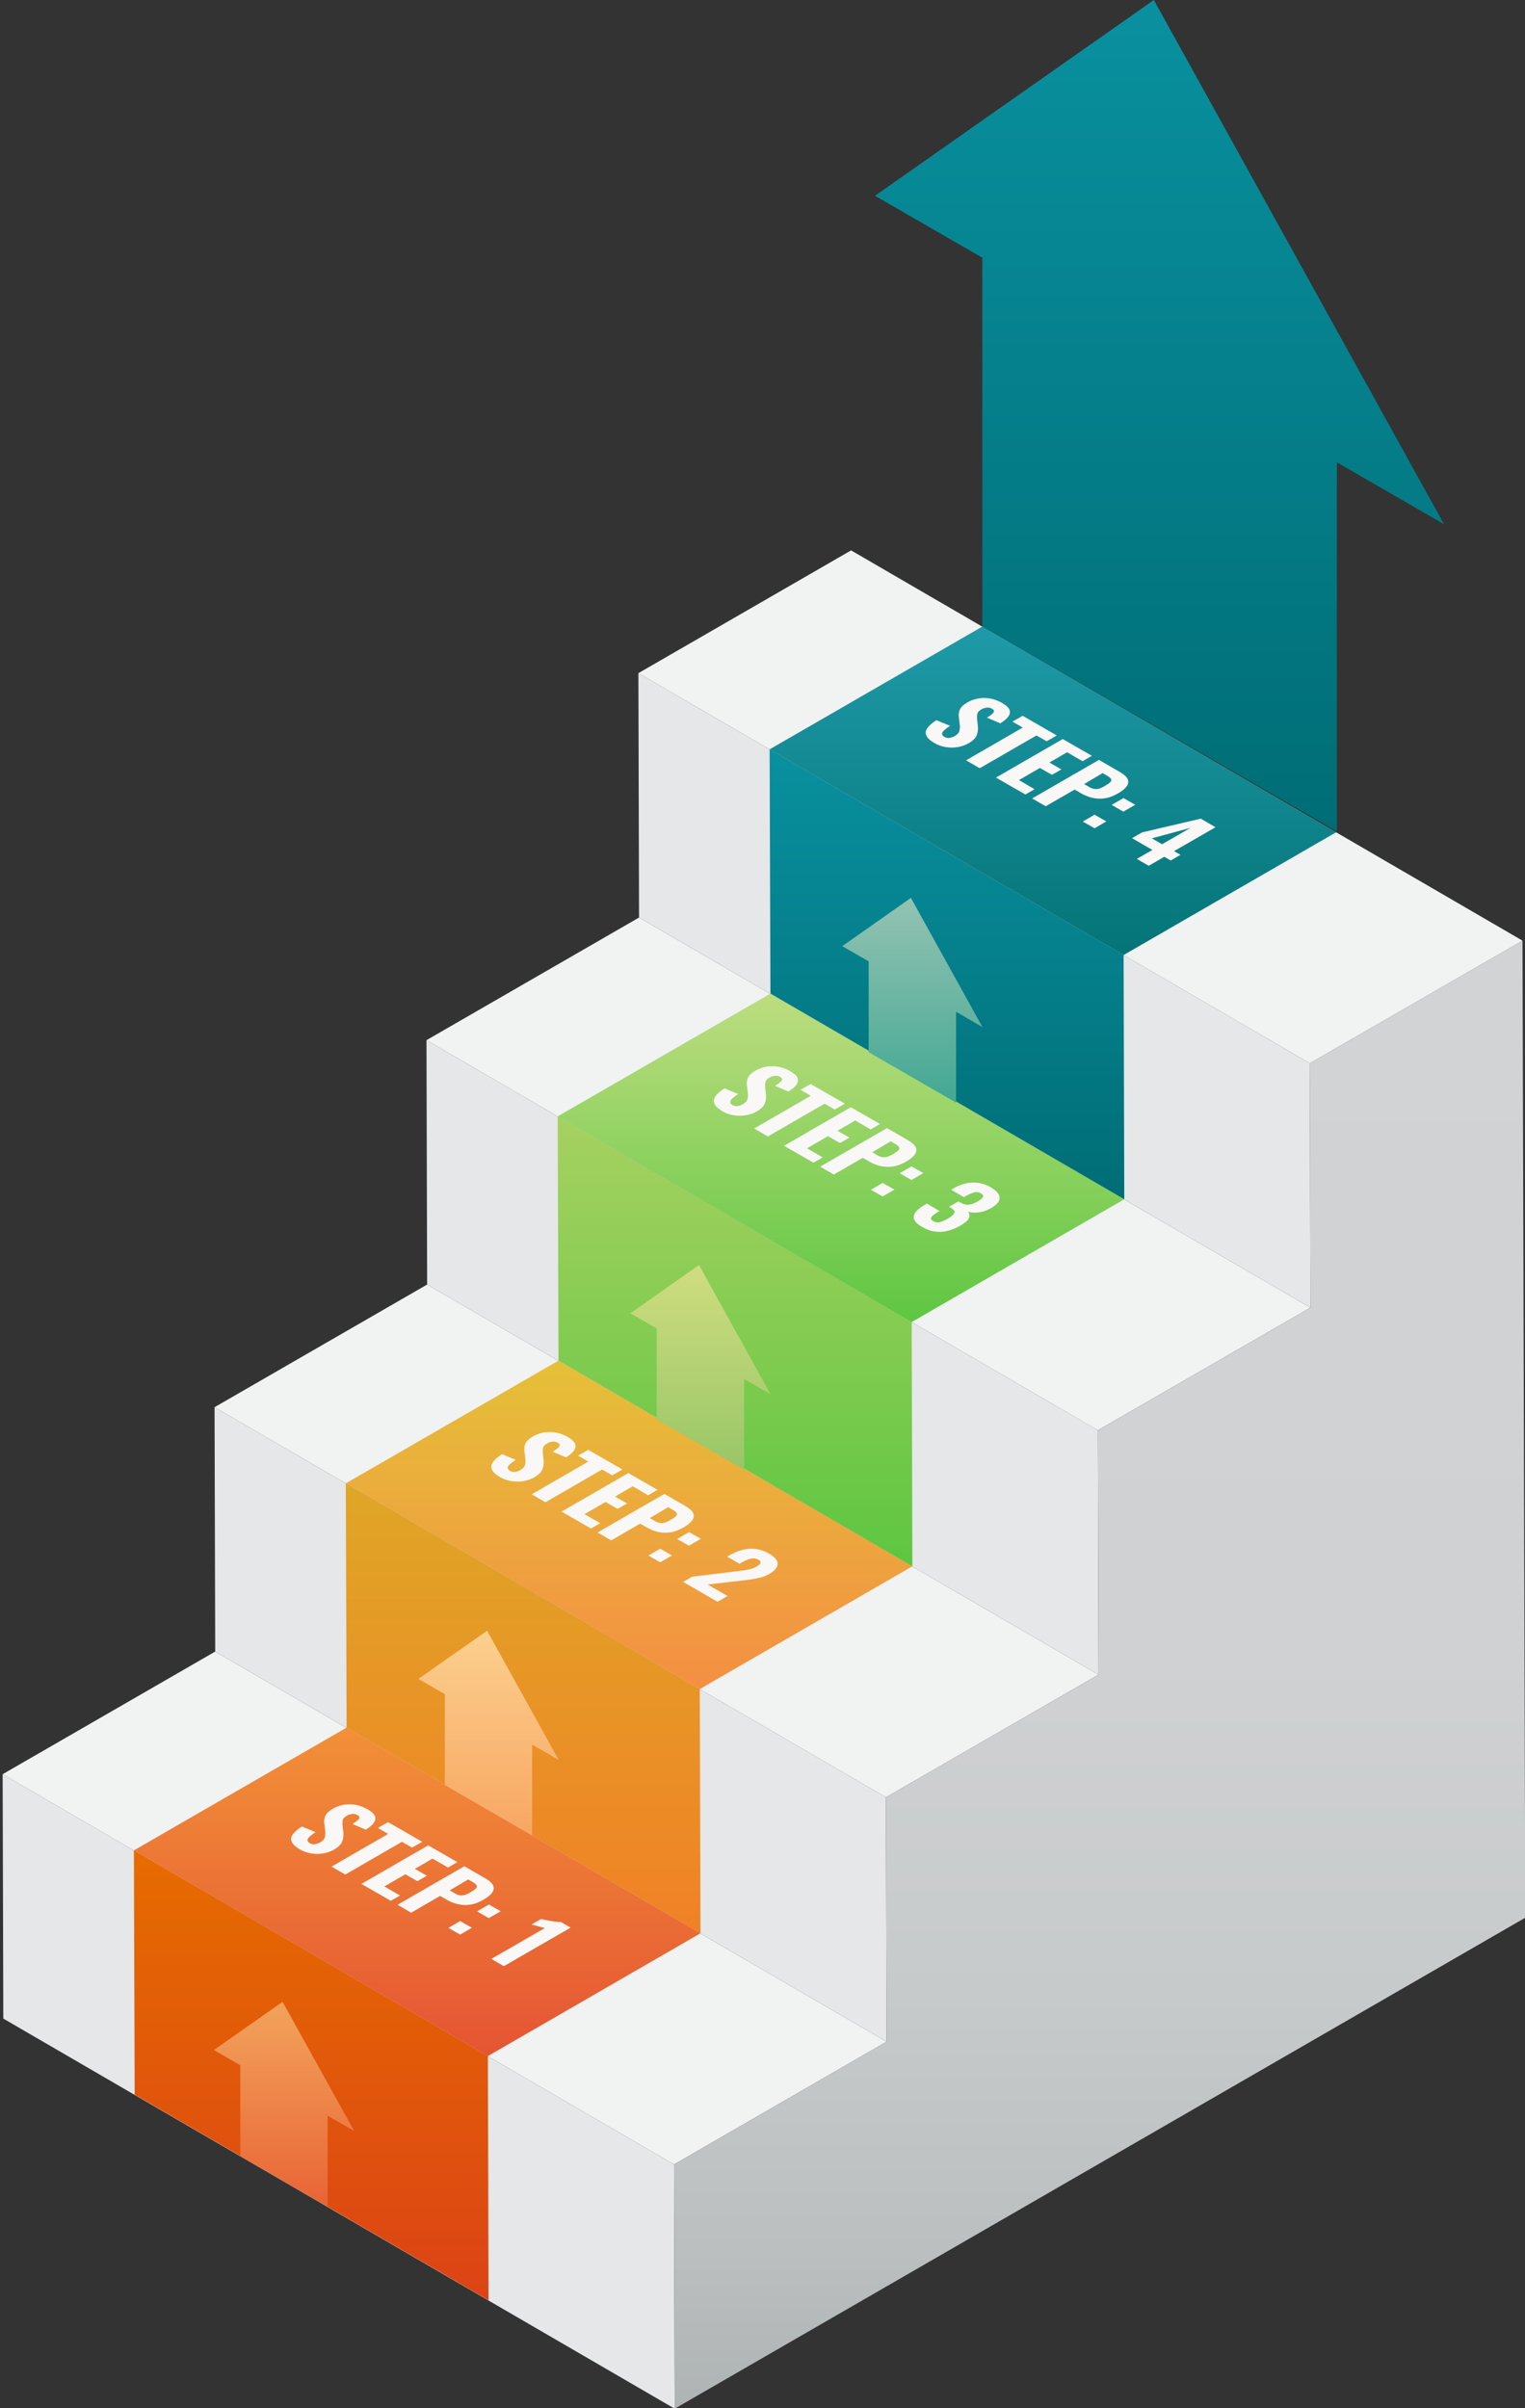 <?xml version="1.0" encoding="utf-8"?>
<!-- Generator: Adobe Illustrator 24.1.0, SVG Export Plug-In . SVG Version: 6.00 Build 0)  -->
<svg version="1.1" id="Layer_1" xmlns="http://www.w3.org/2000/svg" xmlns:xlink="http://www.w3.org/1999/xlink" x="0px" y="0px"
	 viewBox="0 0 1155 1824" style="enable-background:new 0 0 1155 1824;" xml:space="preserve">
<rect x="0" y="0" width="1155" height="1824" fill="#333333" stroke="none"/>
<style type="text/css">
	.st0{enable-background:new    ;}
	.st1{fill:#E6E7E8;}
	.st2{fill:#F1F2F2;}
	.st3{fill:url(#SVGID_1_);}
	.st4{fill:url(#SVGID_2_);}
	.st5{fill:url(#SVGID_3_);}
	.st6{fill:url(#SVGID_4_);}
	.st7{fill:url(#SVGID_5_);}
	.st8{fill:url(#SVGID_6_);}
	.st9{fill:url(#SVGID_7_);}
	.st10{fill:url(#SVGID_8_);}
	.st11{fill:url(#SVGID_9_);}
	.st12{fill:url(#SVGID_10_);}
	.st13{fill:url(#SVGID_11_);}
	.st14{fill:url(#SVGID_12_);}
	.st15{fill:url(#SVGID_13_);}
	.st16{fill:url(#SVGID_14_);}
	.st17{fill:#F9F8F7;}
</style>
<g>
	<g>
		<g class="st0">
			<g>
				<polygon class="st1" points="511,1824.5 2.5,1529 2,1343.9 510.5,1639.5 				"/>
			</g>
			<g>
				<polygon class="st2" points="510.5,1639.5 2,1343.9 163,1251 671.5,1546.5 				"/>
			</g>
			<g>
				<polygon class="st1" points="671.5,1546.5 163,1251 162.5,1065.9 671,1361.4 				"/>
			</g>
			<g>
				<polygon class="st2" points="671,1361.4 162.5,1065.9 323.5,973 832,1268.5 				"/>
			</g>
			<g>
				<polygon class="st1" points="832,1268.5 323.5,973 323,787.9 831.5,1083.4 				"/>
			</g>
			<g>
				<polygon class="st2" points="831.5,1083.4 323,787.9 484,695 992.5,990.5 				"/>
			</g>
			<g>
				<linearGradient id="SVGID_1_" gradientUnits="userSpaceOnUse" x1="832.845" y1="712.454" x2="832.845" y2="1824.498">
					<stop  offset="0" style="stop-color:#D1D3D4"/>
					<stop  offset="0.49" style="stop-color:#CFD1D2"/>
					<stop  offset="0.718" style="stop-color:#C7CACB"/>
					<stop  offset="0.892" style="stop-color:#BBBFC0"/>
					<stop  offset="1" style="stop-color:#AEB3B4"/>
				</linearGradient>
				<polygon class="st3" points="1153.1,712.5 1155.2,1452.6 511,1824.5 510.5,1639.5 671.5,1546.5 671,1361.4 832,1268.5 
					831.5,1083.4 992.5,990.5 992,805.4 				"/>
			</g>
			<g>
				<polygon class="st1" points="992.5,990.5 484,695 483.5,509.9 992,805.4 				"/>
			</g>
			<g>
				<polygon class="st2" points="992,805.4 483.5,509.9 644.6,416.9 1153.1,712.5 				"/>
			</g>
		</g>
	</g>
	<g>
		<linearGradient id="SVGID_2_" gradientUnits="userSpaceOnUse" x1="235.702" y1="1401.603" x2="235.702" y2="1742.429">
			<stop  offset="0" style="stop-color:#E66C00"/>
			<stop  offset="1" style="stop-color:#DC4315"/>
		</linearGradient>
		<polygon class="st4" points="370,1742.4 102,1586.6 101.4,1401.6 369.5,1557.4 		"/>
	</g>
	<g>
		<linearGradient id="SVGID_3_" gradientUnits="userSpaceOnUse" x1="315.952" y1="1308.634" x2="315.952" y2="1557.397">
			<stop  offset="0" style="stop-color:#F29038"/>
			<stop  offset="1" style="stop-color:#E55433"/>
		</linearGradient>
		<polygon class="st5" points="369.5,1557.4 101.4,1401.6 262.5,1308.6 530.5,1464.4 		"/>
	</g>
	<g>
		<linearGradient id="SVGID_4_" gradientUnits="userSpaceOnUse" x1="396.203" y1="1123.603" x2="396.203" y2="1464.429">
			<stop  offset="0" style="stop-color:#DFA626"/>
			<stop  offset="1" style="stop-color:#F18126"/>
		</linearGradient>
		<polygon class="st6" points="530.5,1464.4 262.5,1308.6 261.9,1123.6 530,1279.4 		"/>
	</g>
	<g>
		<linearGradient id="SVGID_5_" gradientUnits="userSpaceOnUse" x1="476.454" y1="1030.634" x2="476.454" y2="1279.397">
			<stop  offset="0" style="stop-color:#E5C038"/>
			<stop  offset="1" style="stop-color:#F48F42"/>
		</linearGradient>
		<polygon class="st7" points="530,1279.4 261.9,1123.6 423,1030.6 691,1186.4 		"/>
	</g>
	<g>
		<linearGradient id="SVGID_6_" gradientUnits="userSpaceOnUse" x1="556.705" y1="845.603" x2="556.705" y2="1186.429">
			<stop  offset="0" style="stop-color:#A6D161"/>
			<stop  offset="1" style="stop-color:#5EC641"/>
		</linearGradient>
		<polygon class="st8" points="691,1186.4 423,1030.6 422.4,845.6 690.5,1001.4 		"/>
	</g>
	<g>
		<linearGradient id="SVGID_7_" gradientUnits="userSpaceOnUse" x1="636.956" y1="752.635" x2="636.956" y2="1001.397">
			<stop  offset="0" style="stop-color:#BDDD7F"/>
			<stop  offset="1" style="stop-color:#5EC641"/>
		</linearGradient>
		<polygon class="st9" points="690.5,1001.4 422.4,845.6 583.5,752.6 851.5,908.4 		"/>
	</g>
	<g>
		<linearGradient id="SVGID_8_" gradientUnits="userSpaceOnUse" x1="717.207" y1="567.603" x2="717.207" y2="908.429">
			<stop  offset="0" style="stop-color:#09909F"/>
			<stop  offset="1" style="stop-color:#006D75"/>
		</linearGradient>
		<polygon class="st10" points="851.5,908.4 583.5,752.6 582.9,567.6 851,723.4 		"/>
	</g>
	<g>
		<linearGradient id="SVGID_9_" gradientUnits="userSpaceOnUse" x1="797.457" y1="474.635" x2="797.457" y2="723.397">
			<stop  offset="0" style="stop-color:#1F9AA8"/>
			<stop  offset="1" style="stop-color:#047477"/>
		</linearGradient>
		<polygon class="st11" points="851,723.4 582.9,567.6 744,474.6 1012,630.4 		"/>
	</g>
	<linearGradient id="SVGID_10_" gradientUnits="userSpaceOnUse" x1="215.065" y1="1516.312" x2="215.065" y2="1671.425">
		<stop  offset="1.256281e-02" style="stop-color:#F2A25B"/>
		<stop  offset="1" style="stop-color:#E96435"/>
	</linearGradient>
	<polygon class="st12" points="214,1516.3 162,1552.8 182,1564.4 182,1633.2 248.1,1671.4 248.1,1602.6 268.2,1614.1 	"/>
	<linearGradient id="SVGID_11_" gradientUnits="userSpaceOnUse" x1="369.977" y1="1235.201" x2="369.977" y2="1390.313">
		<stop  offset="0" style="stop-color:#FCCF8E"/>
		<stop  offset="1" style="stop-color:#F7A762"/>
	</linearGradient>
	<polygon class="st13" points="368.9,1235.2 316.9,1271.7 336.9,1283.3 336.9,1352.1 403,1390.3 403,1321.5 423.1,1333 	"/>
	<linearGradient id="SVGID_12_" gradientUnits="userSpaceOnUse" x1="530.479" y1="958.238" x2="530.479" y2="1113.35">
		<stop  offset="0" style="stop-color:#CFDD7F"/>
		<stop  offset="1" style="stop-color:#98C667"/>
	</linearGradient>
	<polygon class="st14" points="529.4,958.2 477.4,994.8 497.4,1006.3 497.4,1075.2 563.6,1113.3 563.6,1044.5 583.6,1056.1 	"/>
	<linearGradient id="SVGID_13_" gradientUnits="userSpaceOnUse" x1="690.981" y1="680.124" x2="690.981" y2="835.236">
		<stop  offset="0" style="stop-color:#94C2B2"/>
		<stop  offset="1" style="stop-color:#42A893"/>
	</linearGradient>
	<polygon class="st15" points="689.9,680.1 637.9,716.7 657.9,728.2 657.9,797 724.1,835.2 724.1,766.4 744.1,778 	"/>
	<linearGradient id="SVGID_14_" gradientUnits="userSpaceOnUse" x1="878.207" y1="0" x2="878.207" y2="629.654">
		<stop  offset="0" style="stop-color:#09909F"/>
		<stop  offset="1" style="stop-color:#006D75"/>
	</linearGradient>
	<polygon class="st16" points="873.9,0 662.7,148.3 744,195.2 744,474.6 1012.5,629.7 1012.5,350.2 1093.7,397.1 	"/>
	<g>
		<path class="st17" d="M227.2,1400.9c-3.1-1.8-5.2-3.6-6.1-5.5c-0.9-1.9-0.8-3.8,0.5-5.7s3.6-4,7-6.2l10.4,4.3
			c-2,1.3-3.5,2.4-4.6,3.4c-1,1-1.5,1.9-1.5,2.7c0,0.8,0.6,1.5,1.7,2.2c1.3,0.8,2.7,1.1,4,0.8s2.5-0.6,3.6-1.2
			c2.1-1.2,3.4-2.5,3.8-4c0.4-1.4,0.5-3,0.3-4.8l-0.7-5.7c-0.3-2,0-3.9,0.8-5.8c0.8-1.8,2.7-3.6,5.6-5.3c4.2-2.4,8.6-3.5,13.2-3.4
			c4.7,0.1,9.1,1.4,13.4,3.9c2.5,1.5,4.2,2.9,5,4.3c0.8,1.4,0.9,2.8,0.4,4.1c-0.5,1.3-1.4,2.6-2.7,3.7c-1.3,1.2-2.7,2.2-4.3,3.2
			l-10.1-4.3c1.5-0.9,2.7-1.8,3.7-2.6c1-0.8,1.5-1.5,1.6-2.2c0.1-0.7-0.4-1.4-1.5-2c-1.2-0.7-2.6-1-4-0.8c-1.5,0.2-2.8,0.6-3.8,1.2
			c-1.8,1-2.9,2.1-3.2,3.2c-0.3,1.1-0.4,2.5-0.3,4l0.6,5.6c0.3,2.3,0,4.5-0.8,6.8c-0.8,2.2-3,4.4-6.4,6.3c-2.4,1.4-5.1,2.3-8.1,2.8
			c-3,0.5-6,0.5-9,0C232.7,1403.4,229.9,1402.4,227.2,1400.9z"/>
		<path class="st17" d="M251.1,1413.9l42.9-24.8l-7.8-4.5l7.7-4.4l25.9,14.9l-7.7,4.4l-7.7-4.4l-42.9,24.8L251.1,1413.9z"/>
		<path class="st17" d="M273.7,1427l50.6-29.2l22.1,12.7l-7.1,4.1l-11.7-6.8l-13.4,7.8l9.1,5.2l-7.2,4.1l-9.1-5.2l-15.9,9.2
			l11.9,6.9l-7,4L273.7,1427z"/>
		<path class="st17" d="M301.1,1442.8l50.6-29.2l16.1,9.3c3,1.8,4.9,3.5,5.7,5.3c0.8,1.8,0.5,3.5-0.7,5.3c-1.2,1.8-3.4,3.6-6.5,5.4
			c-3.6,2.1-7.1,3.4-10.3,3.8c-3.3,0.5-6.4,0.3-9.4-0.4c-3-0.7-5.8-1.9-8.6-3.5l-4.7-2.7l-21.9,12.7L301.1,1442.8z M340.6,1431.9
			l3.6,2.1c1.5,0.9,2.9,1.4,4.2,1.6c1.3,0.2,2.6,0.1,3.9-0.4c1.3-0.4,2.8-1.1,4.4-2.1c1.5-0.9,2.7-1.7,3.5-2.4
			c0.8-0.7,1.1-1.5,0.9-2.3c-0.2-0.8-1.2-1.7-2.9-2.7l-3.6-2.1L340.6,1431.9z"/>
		<path class="st17" d="M339.6,1460.3l8.9-5.2l8.9,5.1l-8.9,5.2L339.6,1460.3z M361.3,1447.8l9-5.2l8.9,5.1l-9,5.2L361.3,1447.8z"/>
		<path class="st17" d="M372.1,1483.8l40.6-23.4c-0.6-0.1-1.3-0.3-2.2-0.5c-0.9-0.2-1.8-0.5-2.8-0.8s-2-0.5-2.9-0.8
			c-0.9-0.3-1.6-0.4-2.2-0.6l7.1-4.1c0.7,0.1,1.8,0.3,3,0.6c1.3,0.3,2.6,0.5,4.1,0.8c1.5,0.3,2.9,0.5,4.3,0.6
			c1.4,0.2,2.6,0.2,3.6,0.2l7.5,4.3l-50.6,29.2L372.1,1483.8z"/>
	</g>
	<g>
		<path class="st17" d="M378.8,1118.9c-3.1-1.8-5.2-3.6-6.1-5.5c-0.9-1.9-0.8-3.8,0.5-5.7c1.3-1.9,3.6-4,7-6.2l10.4,4.3
			c-2,1.3-3.5,2.4-4.6,3.4c-1,1-1.5,1.9-1.5,2.7c0,0.8,0.6,1.5,1.7,2.2c1.3,0.8,2.7,1.1,4,0.8c1.3-0.2,2.5-0.6,3.6-1.2
			c2.1-1.2,3.4-2.5,3.8-4c0.4-1.4,0.5-3,0.3-4.8l-0.7-5.7c-0.3-2,0-3.9,0.8-5.8s2.7-3.6,5.6-5.3c4.2-2.4,8.6-3.5,13.2-3.4
			c4.7,0.1,9.1,1.4,13.4,3.9c2.5,1.5,4.2,2.9,5,4.3c0.8,1.4,0.9,2.8,0.4,4.1c-0.5,1.3-1.4,2.6-2.7,3.7c-1.3,1.2-2.7,2.2-4.2,3.2
			l-10.1-4.3c1.5-0.9,2.7-1.8,3.7-2.6c1-0.8,1.5-1.5,1.6-2.2c0.1-0.7-0.4-1.4-1.5-2c-1.2-0.7-2.6-1-4-0.8c-1.5,0.2-2.8,0.6-3.8,1.2
			c-1.8,1-2.9,2.1-3.2,3.2c-0.3,1.1-0.4,2.5-0.3,4l0.6,5.6c0.3,2.3,0,4.5-0.8,6.8c-0.8,2.2-3,4.4-6.4,6.3c-2.4,1.4-5.1,2.3-8.1,2.8
			c-3,0.5-6,0.5-9,0C384.2,1121.4,381.4,1120.4,378.8,1118.9z"/>
		<path class="st17" d="M402.7,1131.9l42.9-24.8l-7.8-4.5l7.7-4.4l25.9,14.9l-7.7,4.4l-7.7-4.4l-42.9,24.8L402.7,1131.9z"/>
		<path class="st17" d="M425.3,1145l50.6-29.2l22.1,12.7l-7.1,4.1l-11.7-6.8l-13.4,7.8l9.1,5.2l-7.2,4.1l-9.1-5.2l-15.9,9.2
			l11.9,6.9l-7,4L425.3,1145z"/>
		<path class="st17" d="M452.6,1160.8l50.6-29.2l16.1,9.3c3,1.8,4.9,3.5,5.7,5.3c0.8,1.8,0.5,3.5-0.7,5.3c-1.2,1.8-3.4,3.6-6.5,5.4
			c-3.6,2.1-7.1,3.4-10.3,3.8c-3.3,0.5-6.4,0.3-9.4-0.4c-3-0.7-5.8-1.9-8.6-3.5l-4.7-2.7l-21.9,12.7L452.6,1160.8z M492.1,1149.9
			l3.6,2.1c1.5,0.9,2.9,1.4,4.2,1.6s2.6,0.1,3.9-0.4c1.3-0.4,2.8-1.1,4.4-2.1c1.5-0.9,2.7-1.7,3.5-2.4c0.8-0.7,1.1-1.5,0.9-2.3
			c-0.2-0.8-1.2-1.7-2.9-2.7l-3.6-2.1L492.1,1149.9z"/>
		<path class="st17" d="M491.1,1178.3l8.9-5.2l8.9,5.1l-8.9,5.2L491.1,1178.3z M512.9,1165.7l9-5.2l8.9,5.1l-9,5.2L512.9,1165.7z"/>
		<path class="st17" d="M517.4,1198.2l6.8-3.9l31.2-3.8c2.3-0.3,4.6-0.6,6.7-0.8c2.1-0.3,4.1-0.7,6-1.1c1.9-0.5,3.6-1.2,5.1-2.1
			c1.6-0.9,2.6-1.8,2.8-2.7c0.2-0.9-0.2-1.6-1.4-2.3c-1.3-0.7-2.6-1.1-3.9-1.1c-1.4,0-2.7,0.3-4.1,0.8c-1.4,0.5-2.7,1.1-4.1,1.9
			l-2.4,1.4l-9.4-5.4l2.5-1.4c3-1.7,6.1-3,9.4-3.8c3.3-0.8,6.6-1,9.9-0.6c3.3,0.4,6.6,1.6,9.9,3.5c4.5,2.6,6.6,5.2,6.6,7.8
			c-0.1,2.6-2.2,5.2-6.4,7.6c-2,1.2-4.2,2.1-6.6,2.7c-2.4,0.6-4.8,1.1-7.5,1.5c-2.6,0.3-5.4,0.7-8.2,1l-24.4,2.8l15.1,8.7l-7.6,4.4
			L517.4,1198.2z"/>
	</g>
	<g>
		<path class="st17" d="M547.3,841.8c-3.1-1.8-5.2-3.6-6.1-5.5c-0.9-1.9-0.8-3.8,0.5-5.7c1.2-1.9,3.6-4,7-6.2l10.4,4.3
			c-2,1.3-3.5,2.4-4.6,3.4c-1,1-1.5,1.9-1.5,2.7c0,0.8,0.6,1.5,1.7,2.2c1.3,0.8,2.7,1.1,4,0.8c1.3-0.2,2.5-0.6,3.6-1.2
			c2.1-1.2,3.4-2.5,3.8-4c0.4-1.4,0.5-3,0.3-4.8l-0.7-5.7c-0.3-2,0-3.9,0.8-5.8c0.8-1.8,2.7-3.6,5.6-5.3c4.2-2.4,8.6-3.5,13.2-3.4
			c4.7,0.1,9.1,1.4,13.4,3.9c2.5,1.5,4.2,2.9,5,4.3c0.8,1.4,0.9,2.8,0.4,4.1c-0.5,1.3-1.4,2.6-2.7,3.7c-1.3,1.2-2.7,2.2-4.3,3.2
			l-10.1-4.3c1.5-0.9,2.7-1.8,3.7-2.6c1-0.8,1.5-1.5,1.6-2.2c0.1-0.7-0.4-1.4-1.5-2c-1.2-0.7-2.6-1-4-0.8c-1.5,0.2-2.8,0.6-3.8,1.2
			c-1.8,1-2.9,2.1-3.2,3.2c-0.3,1.1-0.4,2.5-0.3,4l0.6,5.6c0.3,2.3,0,4.5-0.8,6.8c-0.8,2.2-3,4.4-6.4,6.3c-2.4,1.4-5.1,2.3-8.1,2.8
			c-3,0.5-6,0.5-9,0C552.7,844.4,549.9,843.4,547.3,841.8z"/>
		<path class="st17" d="M571.2,854.8l42.9-24.8l-7.8-4.5l7.7-4.4l25.9,14.9l-7.7,4.4l-7.7-4.4l-42.9,24.8L571.2,854.8z"/>
		<path class="st17" d="M593.8,867.9l50.6-29.2l22.1,12.7l-7.1,4.1l-11.7-6.8l-13.4,7.8l9.1,5.2l-7.2,4.1l-9.1-5.2l-15.9,9.2
			l11.9,6.9l-7,4L593.8,867.9z"/>
		<path class="st17" d="M621.2,883.7l50.6-29.2l16.1,9.3c3,1.8,4.9,3.5,5.7,5.3c0.8,1.8,0.5,3.5-0.7,5.3c-1.2,1.8-3.4,3.6-6.5,5.4
			c-3.6,2.1-7.1,3.4-10.3,3.8c-3.3,0.5-6.4,0.3-9.4-0.4c-3-0.7-5.8-1.9-8.6-3.5l-4.7-2.7l-21.9,12.7L621.2,883.7z M660.6,872.8
			l3.6,2.1c1.5,0.9,2.9,1.4,4.2,1.6c1.3,0.2,2.6,0.1,3.9-0.4c1.3-0.4,2.8-1.1,4.4-2.1c1.5-0.9,2.7-1.7,3.5-2.4
			c0.8-0.7,1.1-1.5,0.9-2.3c-0.2-0.8-1.2-1.7-2.9-2.7l-3.6-2.1L660.6,872.8z"/>
		<path class="st17" d="M659.6,901.2l8.9-5.2l8.9,5.1l-8.9,5.2L659.6,901.2z M681.4,888.7l9-5.2l8.9,5.1l-9,5.2L681.4,888.7z"/>
		<path class="st17" d="M698.5,929.4c-3.4-1.9-5.4-3.9-6.1-5.7c-0.7-1.9-0.3-3.7,1.1-5.6c1.4-1.8,3.7-3.6,6.7-5.4l1.8-1l9.6,5.6
			c-0.1,0-0.3,0.2-0.7,0.4c-0.4,0.2-0.7,0.4-1,0.6c-1.6,1-2.8,1.8-3.6,2.6c-0.8,0.7-1.2,1.4-1.2,2.1c0,0.6,0.6,1.3,1.7,1.9
			c1.1,0.6,2.2,1,3.3,1c1.1,0,2.3-0.3,3.6-0.8c1.3-0.5,2.7-1.2,4.3-2.1c2.5-1.5,4.1-2.8,4.8-4.1c0.6-1.2-0.1-2.5-2.3-3.8
			c0,0-0.3-0.1-0.6-0.4c-0.4-0.2-0.7-0.4-1.1-0.6l7.1-4.1c0.3,0.1,0.5,0.3,0.8,0.5c0.3,0.2,0.5,0.3,0.7,0.4c2.2,1.3,4.4,1.8,6.4,1.6
			c2-0.2,4.3-1.1,6.9-2.6c2-1.2,3.3-2.2,3.8-3.2c0.5-1,0-1.9-1.6-2.8c-1.6-0.9-3.2-1.2-5-0.7s-3.6,1.2-5.6,2.3
			c-0.3,0.2-0.7,0.4-1.1,0.6c-0.4,0.2-0.8,0.5-1.2,0.7l-9.6-5.6l2.7-1.6c3-1.7,6-2.8,9.2-3.4c3.1-0.6,6.3-0.6,9.3-0.1
			c3.1,0.5,6.1,1.6,8.9,3.3c2.9,1.7,4.8,3.4,5.8,5.2s1,3.6,0.1,5.3c-0.9,1.8-2.9,3.5-5.8,5.2s-6,2.8-9.2,3.2
			c-3.2,0.4-5.9,0.3-8.3-0.5c0.8,1,1.2,2,1.2,3.1c0,1.1-0.5,2.3-1.6,3.5c-1.1,1.2-2.8,2.5-5.2,3.9c-3,1.8-6.2,3.1-9.4,3.9
			c-3.2,0.9-6.5,1.1-9.8,0.7S701.8,931.3,698.5,929.4z"/>
	</g>
	<g>
		<path class="st17" d="M707.8,562.9c-3.1-1.8-5.2-3.6-6.1-5.5c-0.9-1.9-0.8-3.8,0.5-5.7c1.3-1.9,3.6-4,7-6.2l10.4,4.3
			c-2,1.3-3.5,2.4-4.6,3.4c-1,1-1.5,1.9-1.5,2.7c0,0.8,0.6,1.5,1.7,2.2c1.3,0.8,2.7,1.1,4,0.8c1.3-0.2,2.5-0.6,3.6-1.2
			c2.1-1.2,3.4-2.5,3.8-4c0.4-1.4,0.5-3,0.3-4.8l-0.7-5.7c-0.3-2,0-3.9,0.8-5.8c0.8-1.8,2.7-3.6,5.6-5.3c4.2-2.4,8.6-3.5,13.2-3.4
			c4.7,0.1,9.1,1.4,13.4,3.9c2.5,1.5,4.2,2.9,5,4.3c0.8,1.4,0.9,2.8,0.4,4.1c-0.5,1.3-1.4,2.6-2.7,3.7c-1.3,1.2-2.7,2.2-4.3,3.2
			l-10.1-4.3c1.5-0.9,2.7-1.8,3.7-2.6c1-0.8,1.5-1.5,1.6-2.2c0.1-0.7-0.4-1.4-1.5-2c-1.2-0.7-2.6-1-4-0.8c-1.5,0.2-2.8,0.6-3.8,1.2
			c-1.8,1-2.9,2.1-3.2,3.2c-0.3,1.1-0.4,2.5-0.3,4l0.6,5.6c0.3,2.3,0,4.5-0.8,6.8c-0.8,2.2-3,4.4-6.4,6.3c-2.4,1.4-5.1,2.3-8.1,2.8
			c-3,0.5-6,0.5-9,0C713.2,565.4,710.4,564.4,707.8,562.9z"/>
		<path class="st17" d="M731.7,575.9l42.9-24.8l-7.8-4.5l7.7-4.4l25.9,14.9l-7.7,4.4l-7.7-4.4L742,581.9L731.7,575.9z"/>
		<path class="st17" d="M754.3,589l50.6-29.2l22.1,12.7l-7.1,4.1l-11.7-6.8l-13.4,7.8l9.1,5.2l-7.2,4.1l-9.1-5.2l-15.9,9.2l11.9,6.9
			l-7,4L754.3,589z"/>
		<path class="st17" d="M781.7,604.8l50.6-29.2l16.1,9.3c3,1.8,4.9,3.5,5.7,5.3c0.8,1.8,0.5,3.5-0.7,5.3c-1.2,1.8-3.4,3.6-6.5,5.4
			c-3.6,2.1-7.1,3.4-10.3,3.8c-3.3,0.5-6.4,0.3-9.4-0.4c-3-0.7-5.8-1.9-8.6-3.5l-4.7-2.7L792,610.7L781.7,604.8z M821.1,593.9
			l3.6,2.1c1.5,0.9,2.9,1.4,4.2,1.6c1.3,0.2,2.6,0.1,3.9-0.4c1.3-0.4,2.8-1.1,4.4-2.1c1.5-0.9,2.7-1.7,3.5-2.4
			c0.8-0.7,1.1-1.5,0.9-2.3c-0.2-0.8-1.2-1.7-2.9-2.7l-3.6-2.1L821.1,593.9z"/>
		<path class="st17" d="M820.1,622.3l8.9-5.2l8.9,5.1l-8.9,5.2L820.1,622.3z M841.9,609.7l9-5.2l8.9,5.1l-9,5.2L841.9,609.7z"/>
		<path class="st17" d="M861,650.6l11.8-6.8l-15.4-8.9l7.6-4.4l44.4-10.4l11.2,6.5l-31.4,18.1l4.9,2.8l-7.4,4.3l-4.9-2.8l-11.8,6.8
			L861,650.6z M872.4,635l7.7,4.5l21.5-12.4L872.4,635z"/>
	</g>
</g>
<g>
</g>
<g>
</g>
<g>
</g>
<g>
</g>
<g>
</g>
<g>
</g>
<g>
</g>
<g>
</g>
<g>
</g>
<g>
</g>
<g>
</g>
<g>
</g>
<g>
</g>
<g>
</g>
<g>
</g>
</svg>
